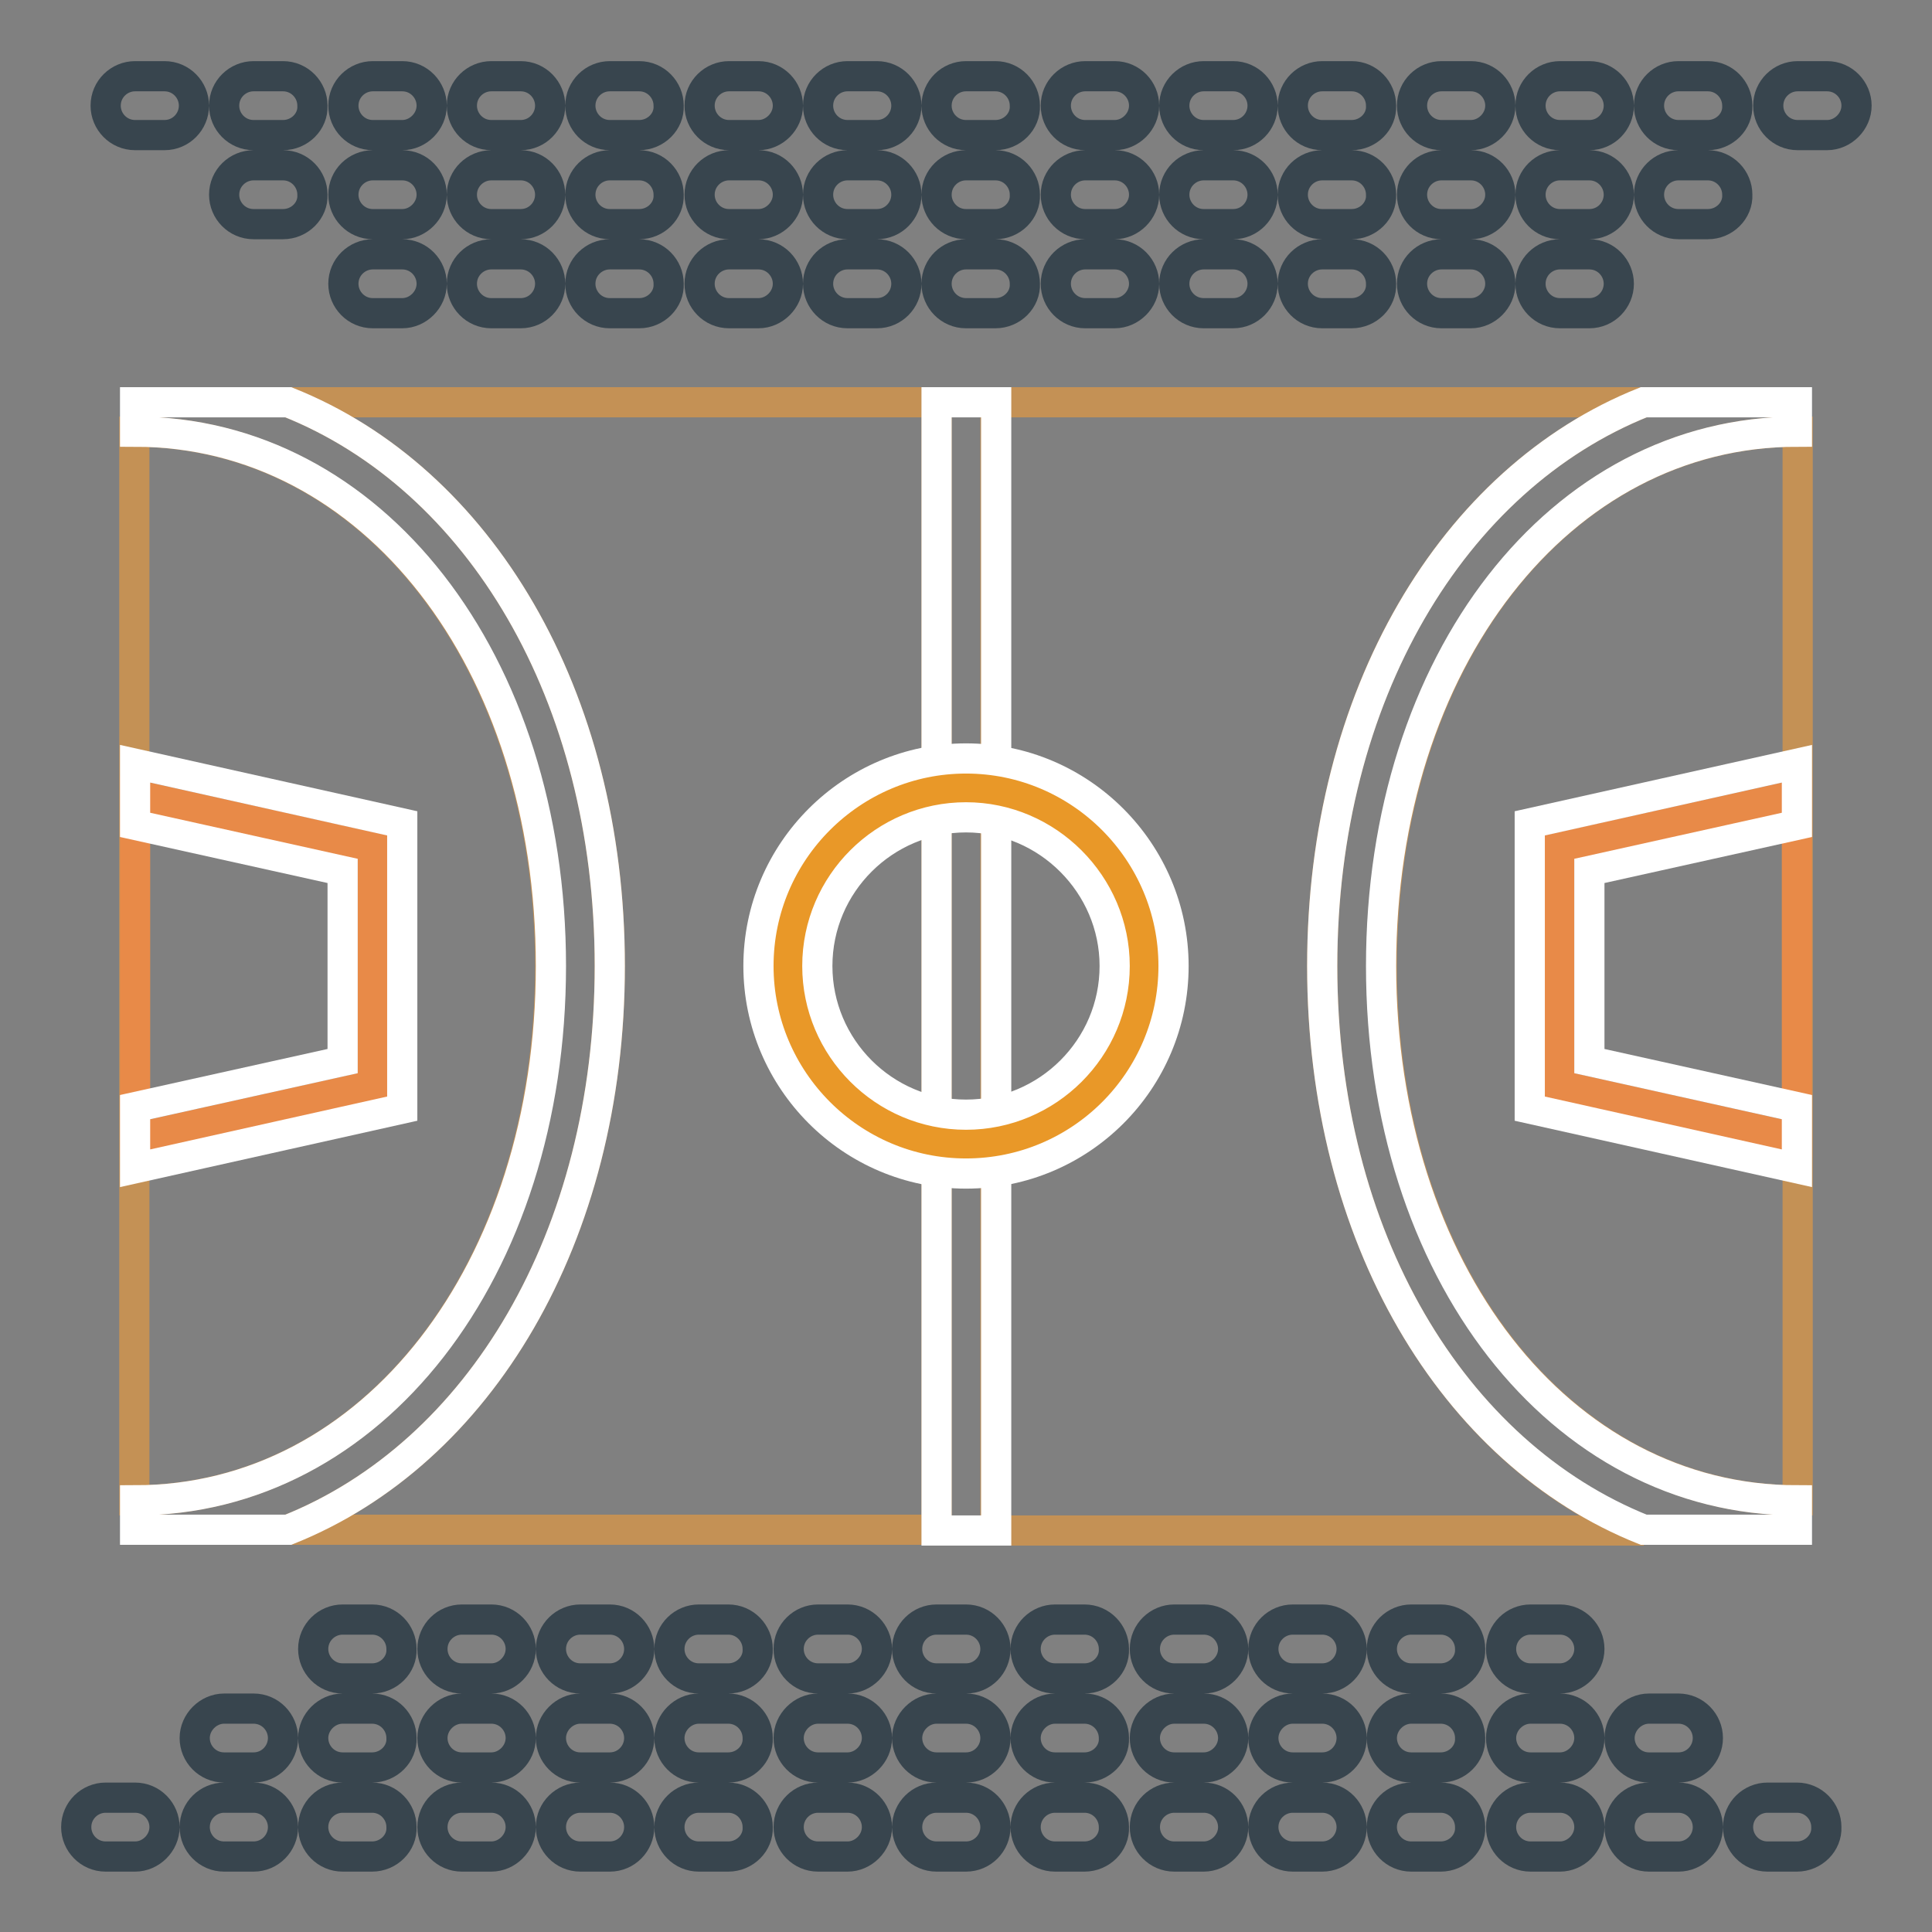 <?xml version="1.0" encoding="utf-8"?>
<!-- Svg Vector Icons : http://www.onlinewebfonts.com/icon -->
<!DOCTYPE svg PUBLIC "-//W3C//DTD SVG 1.1//EN" "http://www.w3.org/Graphics/SVG/1.1/DTD/svg11.dtd">
<svg version="1.1" xmlns="http://www.w3.org/2000/svg" xmlns:xlink="http://www.w3.org/1999/xlink" x="0px" y="0px" viewBox="0 0 256 256" enable-background="new 0 0 256 256" xml:space="preserve">
<rect x="0" y="0" width="256" height="256" fill="#808080" stroke="none"/>
<g> <path stroke-width="4" fill-opacity="0" stroke="#c49155"  d="M175.2,128c0-35.9,17.3-64.6,42.6-74.7h-85.9v149.5h85.9C192.5,192.6,175.2,163.9,175.2,128z M72.9,128 c0-40.4-23.7-70.8-55.1-70.8v141.6C49.3,198.8,72.9,168.4,72.9,128z"/> <path stroke-width="4" fill-opacity="0" stroke="#c49155"  d="M183.1,128c0,40.4,23.7,70.8,55.1,70.8V57.2C206.7,57.2,183.1,87.6,183.1,128z M38.2,53.3 C63.5,63.4,80.8,92.1,80.8,128c0,35.9-17.3,64.6-42.6,74.7h85.9V53.3H38.2z"/> <path stroke-width="4" fill-opacity="0" stroke="#ffffff"  d="M238.1,198.8c-31.4,0-55.1-30.4-55.1-70.8c0-40.4,23.7-70.8,55.1-70.8v-3.9h-20.3 c-25.3,10.1-42.6,38.9-42.6,74.7c0,35.9,17.3,64.6,42.6,74.7h20.3V198.8z M124.1,53.3h7.9v149.5h-7.9V53.3z M80.8,128 c0-35.9-17.3-64.6-42.6-74.7H17.9v3.9c31.4,0,55.1,30.4,55.1,70.8c0,40.4-23.7,70.8-55.1,70.8v3.9h20.3 C63.5,192.6,80.8,163.9,80.8,128z"/> <path stroke-width="4" fill-opacity="0" stroke="#e99828"  d="M104.4,128c0,13,10.6,23.6,23.6,23.6s23.6-10.6,23.6-23.6c0-13-10.6-23.6-23.6-23.6 C115,104.4,104.4,114.9,104.4,128C104.4,128,104.4,128,104.4,128z"/> <path stroke-width="4" fill-opacity="0" stroke="#ffffff"  d="M128,155.5c-15.2,0-27.5-12.4-27.5-27.5c0-15.2,12.4-27.5,27.5-27.5c15.2,0,27.5,12.4,27.5,27.5 C155.5,143.2,143.2,155.5,128,155.5z M128,108.3c-10.8,0-19.7,8.8-19.7,19.7c0,10.8,8.8,19.7,19.7,19.7c10.8,0,19.7-8.8,19.7-19.7 C147.7,117.2,138.8,108.3,128,108.3L128,108.3z"/> <path stroke-width="4" fill-opacity="0" stroke="#38454e"  d="M238.1,246h-3.9c-2.2,0-3.9-1.8-3.9-3.9c0-2.2,1.8-3.9,3.9-3.9h3.9c2.2,0,3.9,1.8,3.9,3.9 C242.1,244.2,240.3,246,238.1,246z M222.4,246h-3.9c-2.2,0-3.9-1.8-3.9-3.9c0-2.2,1.8-3.9,3.9-3.9h3.9c2.2,0,3.9,1.8,3.9,3.9 C226.3,244.2,224.6,246,222.4,246z M206.7,246h-3.9c-2.2,0-3.9-1.8-3.9-3.9c0-2.2,1.8-3.9,3.9-3.9h3.9c2.2,0,3.9,1.8,3.9,3.9 C210.6,244.2,208.8,246,206.7,246z M190.9,246H187c-2.2,0-3.9-1.8-3.9-3.9c0-2.2,1.8-3.9,3.9-3.9h3.9c2.2,0,3.9,1.8,3.9,3.9 C194.9,244.2,193.1,246,190.9,246z M175.2,246h-3.9c-2.2,0-3.9-1.8-3.9-3.9c0-2.2,1.8-3.9,3.9-3.9h3.9c2.2,0,3.9,1.8,3.9,3.9 C179.1,244.2,177.4,246,175.2,246z M159.5,246h-3.9c-2.2,0-3.9-1.8-3.9-3.9c0-2.2,1.8-3.9,3.9-3.9h3.9c2.2,0,3.9,1.8,3.9,3.9 C163.4,244.2,161.6,246,159.5,246z M143.7,246h-3.9c-2.2,0-3.9-1.8-3.9-3.9c0-2.2,1.8-3.9,3.9-3.9h3.9c2.2,0,3.9,1.8,3.9,3.9 C147.7,244.2,145.9,246,143.7,246z M128,246h-3.9c-2.2,0-3.9-1.8-3.9-3.9c0-2.2,1.8-3.9,3.9-3.9h3.9c2.2,0,3.9,1.8,3.9,3.9 C131.9,244.2,130.2,246,128,246z M112.3,246h-3.9c-2.2,0-3.9-1.8-3.9-3.9c0-2.2,1.8-3.9,3.9-3.9h3.9c2.2,0,3.9,1.8,3.9,3.9 C116.2,244.2,114.4,246,112.3,246z M96.5,246h-3.9c-2.2,0-3.9-1.8-3.9-3.9c0-2.2,1.8-3.9,3.9-3.9h3.9c2.2,0,3.9,1.8,3.9,3.9 C100.5,244.2,98.7,246,96.5,246z M80.8,246h-3.9c-2.2,0-3.9-1.8-3.9-3.9c0-2.2,1.8-3.9,3.9-3.9h3.9c2.2,0,3.9,1.8,3.9,3.9 C84.7,244.2,83,246,80.8,246z M65.1,246h-3.9c-2.2,0-3.9-1.8-3.9-3.9c0-2.2,1.8-3.9,3.9-3.9h3.9c2.2,0,3.9,1.8,3.9,3.9 C69,244.2,67.2,246,65.1,246z M49.3,246h-3.9c-2.2,0-3.9-1.8-3.9-3.9c0-2.2,1.8-3.9,3.9-3.9h3.9c2.2,0,3.9,1.8,3.9,3.9 C53.3,244.2,51.5,246,49.3,246z M33.6,246h-3.9c-2.2,0-3.9-1.8-3.9-3.9c0-2.2,1.8-3.9,3.9-3.9h3.9c2.2,0,3.9,1.8,3.9,3.9 C37.5,244.2,35.8,246,33.6,246z M17.9,246h-3.9c-2.2,0-3.9-1.8-3.9-3.9c0-2.2,1.8-3.9,3.9-3.9h3.9c2.2,0,3.9,1.8,3.9,3.9 C21.8,244.2,20,246,17.9,246L17.9,246z M222.4,234.2h-3.9c-2.2,0-3.9-1.8-3.9-3.9s1.8-3.9,3.9-3.9h3.9c2.2,0,3.9,1.8,3.9,3.9 C226.3,232.4,224.6,234.2,222.4,234.2L222.4,234.2z M206.7,234.2h-3.9c-2.2,0-3.9-1.8-3.9-3.9s1.8-3.9,3.9-3.9h3.9 c2.2,0,3.9,1.8,3.9,3.9C210.6,232.4,208.8,234.2,206.7,234.2L206.7,234.2z M190.9,234.2H187c-2.2,0-3.9-1.8-3.9-3.9 s1.8-3.9,3.9-3.9l0,0h3.9c2.2,0,3.9,1.8,3.9,3.9C194.9,232.4,193.1,234.2,190.9,234.2L190.9,234.2z M175.2,234.2h-3.9 c-2.2,0-3.9-1.8-3.9-3.9s1.8-3.9,3.9-3.9h3.9c2.2,0,3.9,1.8,3.9,3.9C179.1,232.4,177.4,234.2,175.2,234.2L175.2,234.2z  M159.5,234.2h-3.9c-2.2,0-3.9-1.8-3.9-3.9s1.8-3.9,3.9-3.9h3.9c2.2,0,3.9,1.8,3.9,3.9C163.4,232.4,161.6,234.2,159.5,234.2 L159.5,234.2z M143.7,234.2h-3.9c-2.2,0-3.9-1.8-3.9-3.9s1.8-3.9,3.9-3.9h3.9c2.2,0,3.9,1.8,3.9,3.9 C147.7,232.4,145.9,234.2,143.7,234.2L143.7,234.2z M128,234.2h-3.9c-2.2,0-3.9-1.8-3.9-3.9s1.8-3.9,3.9-3.9h3.9 c2.2,0,3.9,1.8,3.9,3.9C131.9,232.4,130.2,234.2,128,234.2L128,234.2z M112.3,234.2h-3.9c-2.2,0-3.9-1.8-3.9-3.9s1.8-3.9,3.9-3.9 h3.9c2.2,0,3.9,1.8,3.9,3.9C116.2,232.4,114.4,234.2,112.3,234.2L112.3,234.2z M96.5,234.2h-3.9c-2.2,0-3.9-1.8-3.9-3.9 s1.8-3.9,3.9-3.9h3.9c2.2,0,3.9,1.8,3.9,3.9C100.5,232.4,98.7,234.2,96.5,234.2L96.5,234.2z M80.8,234.2h-3.9 c-2.2,0-3.9-1.8-3.9-3.9s1.8-3.9,3.9-3.9h3.9c2.2,0,3.9,1.8,3.9,3.9C84.7,232.4,83,234.2,80.8,234.2L80.8,234.2z M65.1,234.2h-3.9 c-2.2,0-3.9-1.8-3.9-3.9s1.8-3.9,3.9-3.9h3.9c2.2,0,3.9,1.8,3.9,3.9C69,232.4,67.2,234.2,65.1,234.2L65.1,234.2z M49.3,234.2h-3.9 c-2.2,0-3.9-1.8-3.9-3.9s1.8-3.9,3.9-3.9h3.9c2.2,0,3.9,1.8,3.9,3.9C53.3,232.4,51.5,234.2,49.3,234.2L49.3,234.2z M33.6,234.2 h-3.9c-2.2,0-3.9-1.8-3.9-3.9s1.8-3.9,3.9-3.9h3.9c2.2,0,3.9,1.8,3.9,3.9C37.5,232.4,35.8,234.2,33.6,234.2L33.6,234.2z  M206.7,222.4h-3.9c-2.2,0-3.9-1.8-3.9-3.9c0-2.2,1.8-3.9,3.9-3.9h3.9c2.2,0,3.9,1.8,3.9,3.9C210.6,220.6,208.8,222.4,206.7,222.4z  M190.9,222.4H187c-2.2,0-3.9-1.8-3.9-3.9c0-2.2,1.8-3.9,3.9-3.9h3.9c2.2,0,3.9,1.8,3.9,3.9C194.9,220.6,193.1,222.4,190.9,222.4z  M175.2,222.4h-3.9c-2.2,0-3.9-1.8-3.9-3.9c0-2.2,1.8-3.9,3.9-3.9h3.9c2.2,0,3.9,1.8,3.9,3.9C179.1,220.6,177.4,222.4,175.2,222.4z  M159.5,222.4h-3.9c-2.2,0-3.9-1.8-3.9-3.9c0-2.2,1.8-3.9,3.9-3.9h3.9c2.2,0,3.9,1.8,3.9,3.9C163.4,220.6,161.6,222.4,159.5,222.4z  M143.7,222.4h-3.9c-2.2,0-3.9-1.8-3.9-3.9c0-2.2,1.8-3.9,3.9-3.9h3.9c2.2,0,3.9,1.8,3.9,3.9C147.7,220.6,145.9,222.4,143.7,222.4z  M128,222.4h-3.9c-2.2,0-3.9-1.8-3.9-3.9c0-2.2,1.8-3.9,3.9-3.9h3.9c2.2,0,3.9,1.8,3.9,3.9C131.9,220.6,130.2,222.4,128,222.4z  M112.3,222.4h-3.9c-2.2,0-3.9-1.8-3.9-3.9c0-2.2,1.8-3.9,3.9-3.9h3.9c2.2,0,3.9,1.8,3.9,3.9C116.2,220.6,114.4,222.4,112.3,222.4z  M96.5,222.4h-3.9c-2.2,0-3.9-1.8-3.9-3.9c0-2.2,1.8-3.9,3.9-3.9h3.9c2.2,0,3.9,1.8,3.9,3.9C100.5,220.6,98.7,222.4,96.5,222.4z  M80.8,222.4h-3.9c-2.2,0-3.9-1.8-3.9-3.9c0-2.2,1.8-3.9,3.9-3.9h3.9c2.2,0,3.9,1.8,3.9,3.9C84.7,220.6,83,222.4,80.8,222.4z  M65.1,222.4h-3.9c-2.2,0-3.9-1.8-3.9-3.9c0-2.2,1.8-3.9,3.9-3.9h3.9c2.2,0,3.9,1.8,3.9,3.9C69,220.6,67.2,222.4,65.1,222.4z  M49.3,222.4h-3.9c-2.2,0-3.9-1.8-3.9-3.9c0-2.2,1.8-3.9,3.9-3.9h3.9c2.2,0,3.9,1.8,3.9,3.9C53.3,220.6,51.5,222.4,49.3,222.4z  M242.1,17.9h-3.9c-2.2,0-3.9-1.8-3.9-3.9c0-2.2,1.8-3.9,3.9-3.9h3.9c2.2,0,3.9,1.8,3.9,3.9C246,16.1,244.2,17.9,242.1,17.9z  M226.3,17.9h-3.9c-2.2,0-3.9-1.8-3.9-3.9c0-2.2,1.8-3.9,3.9-3.9h3.9c2.2,0,3.9,1.8,3.9,3.9C230.3,16.1,228.5,17.9,226.3,17.9z  M210.6,17.9h-3.9c-2.2,0-3.9-1.8-3.9-3.9c0-2.2,1.8-3.9,3.9-3.9h3.9c2.2,0,3.9,1.8,3.9,3.9C214.5,16.1,212.8,17.9,210.6,17.9z  M194.9,17.9h-3.9c-2.2,0-3.9-1.8-3.9-3.9c0-2.2,1.8-3.9,3.9-3.9h3.9c2.2,0,3.9,1.8,3.9,3.9C198.8,16.1,197,17.9,194.9,17.9z  M179.1,17.9h-3.9c-2.2,0-3.9-1.8-3.9-3.9c0-2.2,1.8-3.9,3.9-3.9h3.9c2.2,0,3.9,1.8,3.9,3.9C183.1,16.1,181.3,17.9,179.1,17.9z  M163.4,17.9h-3.9c-2.2,0-3.9-1.8-3.9-3.9c0-2.2,1.8-3.9,3.9-3.9h3.9c2.2,0,3.9,1.8,3.9,3.9C167.3,16.1,165.6,17.9,163.4,17.9z  M147.7,17.9h-3.9c-2.2,0-3.9-1.8-3.9-3.9c0-2.2,1.8-3.9,3.9-3.9h3.9c2.2,0,3.9,1.8,3.9,3.9C151.6,16.1,149.8,17.9,147.7,17.9z  M131.9,17.9H128c-2.2,0-3.9-1.8-3.9-3.9c0-2.2,1.8-3.9,3.9-3.9h3.9c2.2,0,3.9,1.8,3.9,3.9C135.9,16.1,134.1,17.9,131.9,17.9z  M116.2,17.9h-3.9c-2.2,0-3.9-1.8-3.9-3.9c0-2.2,1.8-3.9,3.9-3.9h3.9c2.2,0,3.9,1.8,3.9,3.9C120.1,16.1,118.4,17.9,116.2,17.9z  M100.5,17.9h-3.9c-2.2,0-3.9-1.8-3.9-3.9c0-2.2,1.8-3.9,3.9-3.9h3.9c2.2,0,3.9,1.8,3.9,3.9C104.4,16.1,102.6,17.9,100.5,17.9z  M84.7,17.9h-3.9c-2.2,0-3.9-1.8-3.9-3.9c0-2.2,1.8-3.9,3.9-3.9h3.9c2.2,0,3.9,1.8,3.9,3.9C88.7,16.1,86.9,17.9,84.7,17.9z  M69,17.9h-3.9c-2.2,0-3.9-1.8-3.9-3.9c0-2.2,1.8-3.9,3.9-3.9H69c2.2,0,3.9,1.8,3.9,3.9C72.9,16.1,71.2,17.9,69,17.9z M53.3,17.9 h-3.9c-2.2,0-3.9-1.8-3.9-3.9c0-2.2,1.8-3.9,3.9-3.9h3.9c2.2,0,3.9,1.8,3.9,3.9C57.2,16.1,55.4,17.9,53.3,17.9z M37.5,17.9h-3.9 c-2.2,0-3.9-1.8-3.9-3.9c0-2.2,1.8-3.9,3.9-3.9h3.9c2.2,0,3.9,1.8,3.9,3.9C41.5,16.1,39.7,17.9,37.5,17.9z M21.8,17.9h-3.9 c-2.2,0-3.9-1.8-3.9-3.9c0-2.2,1.8-3.9,3.9-3.9h3.9c2.2,0,3.9,1.8,3.9,3.9C25.7,16.1,24,17.9,21.8,17.9z M226.3,29.7h-3.9 c-2.2,0-3.9-1.8-3.9-3.9c0-2.2,1.8-3.9,3.9-3.9h3.9c2.2,0,3.9,1.8,3.9,3.9C230.3,27.9,228.5,29.7,226.3,29.7z M210.6,29.7h-3.9 c-2.2,0-3.9-1.8-3.9-3.9c0-2.2,1.8-3.9,3.9-3.9h3.9c2.2,0,3.9,1.8,3.9,3.9C214.5,27.9,212.8,29.7,210.6,29.7z M194.9,29.7h-3.9 c-2.2,0-3.9-1.8-3.9-3.9c0-2.2,1.8-3.9,3.9-3.9h3.9c2.2,0,3.9,1.8,3.9,3.9C198.8,27.9,197,29.7,194.9,29.7z M179.1,29.7h-3.9 c-2.2,0-3.9-1.8-3.9-3.9c0-2.2,1.8-3.9,3.9-3.9h3.9c2.2,0,3.9,1.8,3.9,3.9C183.1,27.9,181.3,29.7,179.1,29.7z M163.4,29.7h-3.9 c-2.2,0-3.9-1.8-3.9-3.9c0-2.2,1.8-3.9,3.9-3.9h3.9c2.2,0,3.9,1.8,3.9,3.9C167.3,27.9,165.6,29.7,163.4,29.7z M147.7,29.7h-3.9 c-2.2,0-3.9-1.8-3.9-3.9c0-2.2,1.8-3.9,3.9-3.9h3.9c2.2,0,3.9,1.8,3.9,3.9C151.6,27.9,149.8,29.7,147.7,29.7z M131.9,29.7H128 c-2.2,0-3.9-1.8-3.9-3.9c0-2.2,1.8-3.9,3.9-3.9h3.9c2.2,0,3.9,1.8,3.9,3.9C135.9,27.9,134.1,29.7,131.9,29.7z M116.2,29.7h-3.9 c-2.2,0-3.9-1.8-3.9-3.9c0-2.2,1.8-3.9,3.9-3.9h3.9c2.2,0,3.9,1.8,3.9,3.9C120.1,27.9,118.4,29.7,116.2,29.7z M100.5,29.7h-3.9 c-2.2,0-3.9-1.8-3.9-3.9c0-2.2,1.8-3.9,3.9-3.9h3.9c2.2,0,3.9,1.8,3.9,3.9C104.4,27.9,102.6,29.7,100.5,29.7z M84.7,29.7h-3.9 c-2.2,0-3.9-1.8-3.9-3.9c0-2.2,1.8-3.9,3.9-3.9h3.9c2.2,0,3.9,1.8,3.9,3.9C88.7,27.9,86.9,29.7,84.7,29.7z M69,29.7h-3.9 c-2.2,0-3.9-1.8-3.9-3.9c0-2.2,1.8-3.9,3.9-3.9H69c2.2,0,3.9,1.8,3.9,3.9C72.9,27.9,71.2,29.7,69,29.7z M53.3,29.7h-3.9 c-2.2,0-3.9-1.8-3.9-3.9c0-2.2,1.8-3.9,3.9-3.9h3.9c2.2,0,3.9,1.8,3.9,3.9C57.2,27.9,55.4,29.7,53.3,29.7z M37.5,29.7h-3.9 c-2.2,0-3.9-1.8-3.9-3.9c0-2.2,1.8-3.9,3.9-3.9h3.9c2.2,0,3.9,1.8,3.9,3.9C41.5,27.9,39.7,29.7,37.5,29.7z M210.6,41.5h-3.9 c-2.2,0-3.9-1.8-3.9-3.9c0-2.2,1.8-3.9,3.9-3.9h3.9c2.2,0,3.9,1.8,3.9,3.9C214.5,39.7,212.8,41.5,210.6,41.5z M194.9,41.5h-3.9 c-2.2,0-3.9-1.8-3.9-3.9c0-2.2,1.8-3.9,3.9-3.9h3.9c2.2,0,3.9,1.8,3.9,3.9C198.8,39.7,197,41.5,194.9,41.5z M179.1,41.5h-3.9 c-2.2,0-3.9-1.8-3.9-3.9c0-2.2,1.8-3.9,3.9-3.9h3.9c2.2,0,3.9,1.8,3.9,3.9C183.1,39.7,181.3,41.5,179.1,41.5z M163.4,41.5h-3.9 c-2.2,0-3.9-1.8-3.9-3.9c0-2.2,1.8-3.9,3.9-3.9h3.9c2.2,0,3.9,1.8,3.9,3.9C167.3,39.7,165.6,41.5,163.4,41.5z M147.7,41.5h-3.9 c-2.2,0-3.9-1.8-3.9-3.9c0-2.2,1.8-3.9,3.9-3.9h3.9c2.2,0,3.9,1.8,3.9,3.9C151.6,39.7,149.8,41.5,147.7,41.5z M131.9,41.5H128 c-2.2,0-3.9-1.8-3.9-3.9c0-2.2,1.8-3.9,3.9-3.9h3.9c2.2,0,3.9,1.8,3.9,3.9C135.9,39.7,134.1,41.5,131.9,41.5z M116.2,41.5h-3.9 c-2.2,0-3.9-1.8-3.9-3.9c0-2.2,1.8-3.9,3.9-3.9h3.9c2.2,0,3.9,1.8,3.9,3.9C120.1,39.7,118.4,41.5,116.2,41.5z M100.5,41.5h-3.9 c-2.2,0-3.9-1.8-3.9-3.9c0-2.2,1.8-3.9,3.9-3.9h3.9c2.2,0,3.9,1.8,3.9,3.9C104.4,39.7,102.6,41.5,100.5,41.5z M84.7,41.5h-3.9 c-2.2,0-3.9-1.8-3.9-3.9c0-2.2,1.8-3.9,3.9-3.9h3.9c2.2,0,3.9,1.8,3.9,3.9C88.7,39.7,86.9,41.5,84.7,41.5z M69,41.5h-3.9 c-2.2,0-3.9-1.8-3.9-3.9c0-2.2,1.8-3.9,3.9-3.9H69c2.2,0,3.9,1.8,3.9,3.9C72.9,39.7,71.2,41.5,69,41.5z M53.3,41.5h-3.9 c-2.2,0-3.9-1.8-3.9-3.9c0-2.2,1.8-3.9,3.9-3.9h3.9c2.2,0,3.9,1.8,3.9,3.9C57.2,39.7,55.4,41.5,53.3,41.5z"/> <path stroke-width="4" fill-opacity="0" stroke="#e88a48"  d="M17.9,105.3v45.5l31.5-7v-31.5L17.9,105.3z M238.1,105.3l-31.5,7v31.5l31.5,7V105.3z"/> <path stroke-width="4" fill-opacity="0" stroke="#ffffff"  d="M238.1,146.7l-27.5-6.1v-25.2l27.5-6.1v-8.1l-35.4,7.9v37.8l35.4,7.9V146.7z M17.9,101.2v8.1l27.5,6.1v25.2 l-27.5,6.1v8.1l35.4-7.9v-37.8L17.9,101.2z"/></g>
</svg>